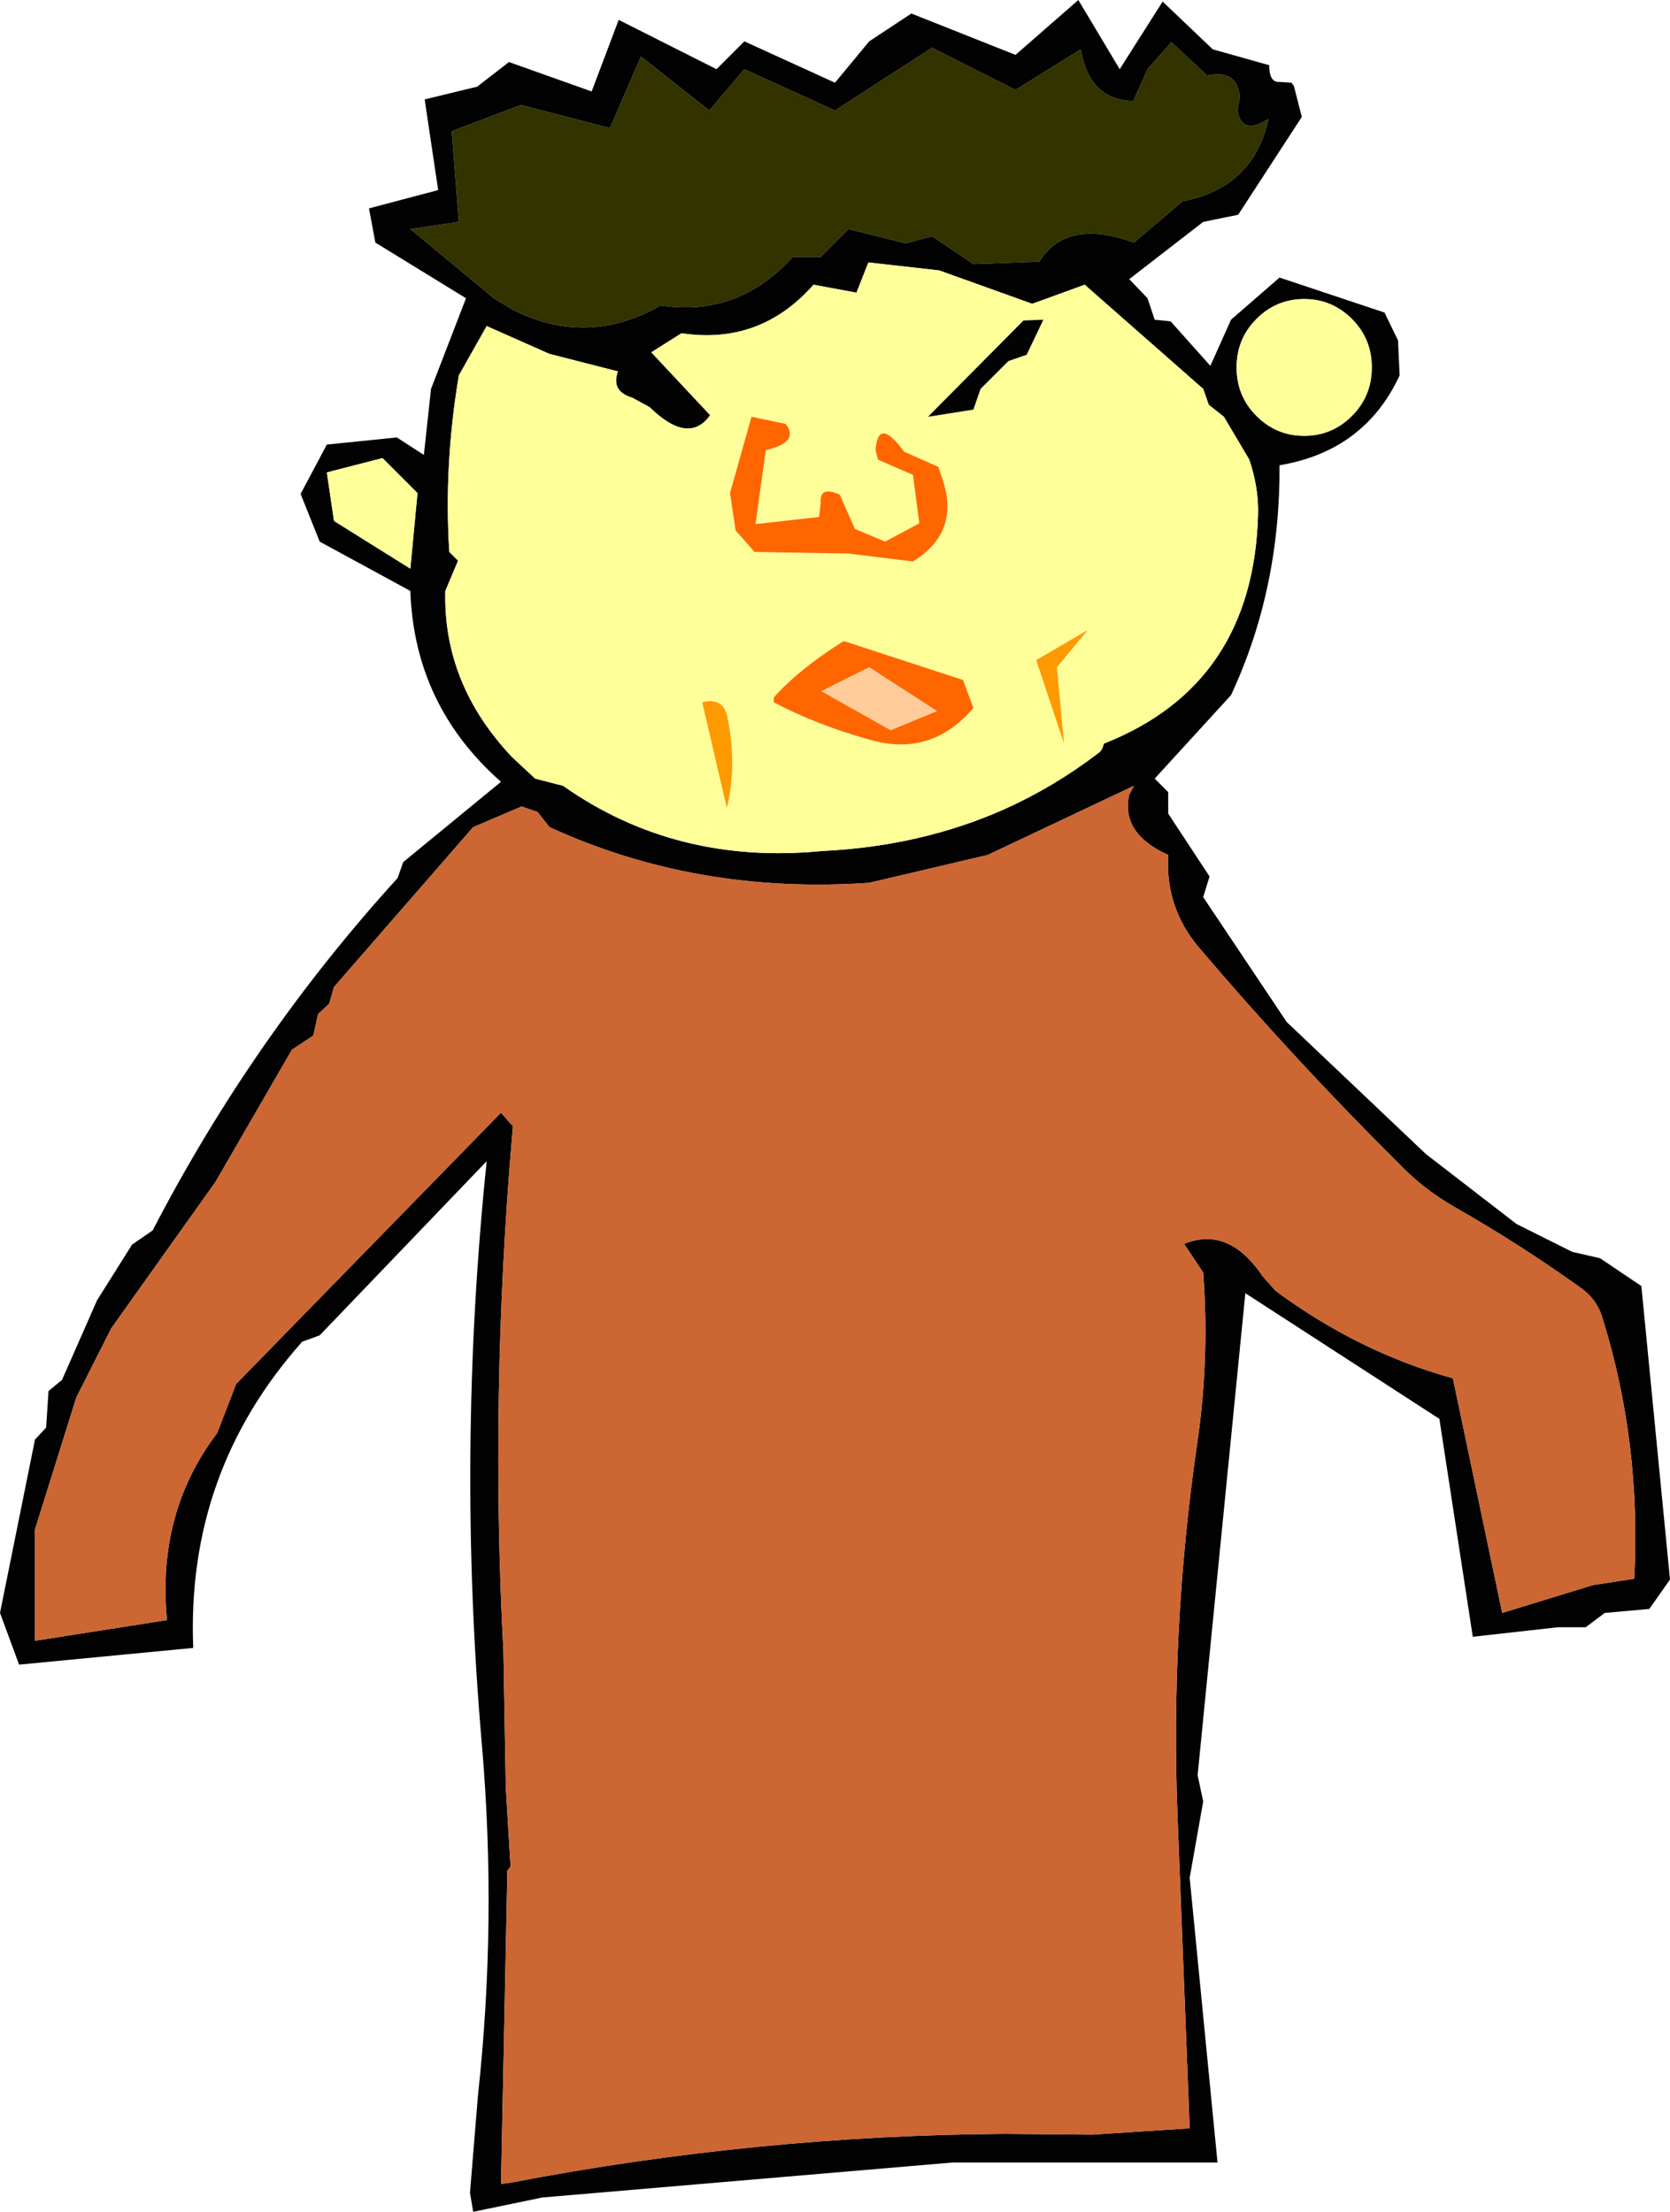 <?xml version="1.0" encoding="UTF-8" standalone="no"?>
<svg xmlns:xlink="http://www.w3.org/1999/xlink" height="139.05px" width="105.0px" xmlns="http://www.w3.org/2000/svg">
  <g transform="matrix(1.0, 0.0, 0.0, 1.0, 52.5, 69.55)">
    <path d="M23.4 -64.8 Q25.35 -65.2 25.45 -63.4 L25.3 -62.65 Q25.55 -61.0 27.2 -62.05 L27.25 -62.05 Q26.3 -57.75 21.85 -56.9 L18.8 -54.3 Q14.55 -55.85 12.85 -53.1 L8.7 -52.95 6.1 -54.7 4.45 -54.25 0.85 -55.15 -0.9 -53.4 -2.65 -53.4 Q-6.1 -49.6 -10.95 -50.35 -15.6 -47.7 -20.3 -50.1 L-21.45 -50.8 -26.7 -55.15 -23.65 -55.6 -24.1 -61.3 -19.75 -62.95 -14.15 -61.5 -12.2 -66.0 -7.9 -62.6 -5.7 -65.2 0.0 -62.6 6.1 -66.55 Q8.75 -65.2 11.35 -63.9 L15.45 -66.45 Q16.0 -63.25 18.75 -63.2 L19.65 -65.2 21.15 -66.9 23.4 -64.8" fill="#333300" fill-rule="evenodd" stroke="none"/>
    <path d="M20.6 -69.45 L23.75 -66.45 27.3 -65.45 Q27.3 -64.35 27.95 -64.4 L28.7 -64.35 28.85 -64.15 29.35 -62.2 25.35 -56.05 23.15 -55.6 18.5 -52.0 19.65 -50.8 20.1 -49.45 21.1 -49.35 23.6 -46.55 24.9 -49.45 27.95 -52.1 34.55 -49.9 35.4 -48.15 35.5 -45.95 Q33.3 -41.2 27.95 -40.3 28.0 -32.5 24.9 -25.85 L20.1 -20.6 20.95 -19.75 20.95 -18.4 23.55 -14.45 23.15 -13.15 28.4 -5.3 37.15 3.0 42.85 7.4 46.35 9.15 48.1 9.55 50.7 11.3 52.5 29.75 51.2 31.6 48.4 31.85 47.2 32.75 45.45 32.75 40.1 33.35 38.0 19.65 25.8 11.75 22.8 42.05 23.15 43.7 22.3 48.5 24.05 66.4 7.4 66.4 -18.4 68.6 -22.75 69.5 -22.95 68.3 -22.45 62.2 Q-21.25 51.2 -22.2 40.15 -23.8 21.8 -21.9 3.45 L-32.4 14.4 -33.5 14.8 Q-40.8 23.0 -40.35 34.05 L-51.3 35.1 -52.5 31.85 -50.3 20.95 -49.6 20.2 -49.45 17.9 -48.6 17.2 -46.4 12.2 -44.2 8.7 -42.9 7.8 Q-36.6 -4.35 -27.5 -14.35 L-27.15 -15.35 -21.0 -20.4 Q-26.45 -25.2 -26.7 -32.4 L-32.4 -35.5 -33.6 -38.5 -31.95 -41.6 -27.55 -42.05 -25.85 -40.95 -25.4 -45.1 -23.2 -50.8 -28.9 -54.3 -29.3 -56.45 -24.95 -57.6 -25.8 -63.3 -22.5 -64.1 -20.5 -65.65 -15.3 -63.8 -13.6 -68.3 -7.45 -65.2 -5.7 -66.95 0.0 -64.35 2.15 -66.95 4.8 -68.7 11.35 -66.1 15.3 -69.55 17.9 -65.2 20.6 -69.45 M23.4 -64.8 L21.15 -66.9 19.65 -65.2 18.75 -63.2 Q16.0 -63.25 15.45 -66.45 L11.35 -63.9 Q8.75 -65.2 6.1 -66.55 L0.0 -62.6 -5.7 -65.2 -7.9 -62.6 -12.2 -66.0 -14.15 -61.5 -19.75 -62.95 -24.1 -61.3 -23.65 -55.6 -26.7 -55.15 -21.45 -50.8 -20.3 -50.1 Q-15.6 -47.7 -10.95 -50.35 -6.1 -49.6 -2.65 -53.4 L-0.9 -53.4 0.85 -55.15 4.45 -54.25 6.1 -54.7 8.7 -52.95 12.85 -53.1 Q14.55 -55.85 18.8 -54.3 L21.85 -56.9 Q26.3 -57.75 27.25 -62.05 L27.2 -62.05 Q25.55 -61.0 25.3 -62.65 L25.45 -63.4 Q25.35 -65.2 23.4 -64.8 M23.15 -45.1 L15.7 -51.65 12.4 -50.45 6.55 -52.55 2.1 -53.05 1.35 -51.15 -1.35 -51.65 Q-4.7 -47.85 -9.65 -48.6 L-11.55 -47.4 -7.85 -43.45 Q-9.2 -41.55 -11.65 -43.95 L-12.75 -44.55 Q-14.1 -44.95 -13.65 -46.2 L-17.95 -47.3 -21.9 -49.05 -23.65 -45.95 Q-24.6 -40.3 -24.25 -34.85 L-23.7 -34.3 -24.5 -32.4 Q-24.65 -26.55 -20.3 -21.95 L-18.85 -20.6 -17.1 -20.15 Q-10.0 -15.15 -0.8 -16.05 5.45 -16.35 10.7 -18.7 13.8 -20.1 16.55 -22.2 16.8 -22.35 16.9 -22.8 26.3 -26.5 26.6 -37.2 26.65 -38.85 26.05 -40.65 L24.45 -43.35 23.5 -44.1 23.15 -45.1 M32.5 -49.5 Q31.25 -50.75 29.5 -50.75 27.75 -50.75 26.5 -49.5 25.25 -48.25 25.25 -46.45 25.25 -44.65 26.5 -43.4 27.75 -42.15 29.5 -42.15 31.25 -42.15 32.5 -43.4 33.75 -44.65 33.75 -46.45 33.75 -48.25 32.5 -49.5 M18.8 -20.15 L9.6 -15.8 2.15 -14.05 Q-8.7 -13.3 -17.95 -17.55 L-18.7 -18.5 -19.7 -18.85 -22.75 -17.55 -31.5 -7.5 -31.8 -6.45 -32.5 -5.8 -32.8 -4.45 -34.15 -3.55 -38.95 4.75 -45.5 13.95 -47.7 18.3 -50.3 26.6 -50.3 33.6 -42.0 32.3 Q-42.65 25.55 -38.85 20.55 L-37.65 17.45 -21.0 0.4 -20.3 1.2 -20.25 1.25 -20.3 1.85 Q-21.7 18.15 -20.85 34.25 L-20.7 42.8 -20.4 47.8 -20.6 48.05 -21.0 67.75 -20.3 67.65 Q-4.9 64.7 10.7 64.6 L16.15 64.65 22.3 64.25 21.55 45.0 Q21.05 32.9 22.8 21.0 23.55 15.8 23.15 10.45 L21.95 8.65 Q24.75 7.5 26.9 10.7 L27.7 11.6 Q32.9 15.45 38.85 17.1 L41.95 31.85 47.65 30.1 50.25 29.7 Q50.7 21.15 48.25 13.3 47.9 12.1 46.8 11.35 42.95 8.6 38.9 6.3 37.0 5.2 35.55 3.7 28.95 -2.85 22.95 -9.9 20.75 -12.45 20.95 -15.8 17.95 -17.15 18.5 -19.6 L18.8 -20.15 M-31.95 -39.85 L-31.5 -36.8 -26.7 -33.8 -26.25 -38.55 -28.45 -40.75 -31.95 -39.85" fill="#020202" fill-rule="evenodd" stroke="none"/>
    <path d="M32.5 -49.5 Q33.75 -48.25 33.75 -46.45 33.75 -44.65 32.5 -43.4 31.25 -42.15 29.5 -42.15 27.75 -42.15 26.5 -43.4 25.25 -44.65 25.25 -46.45 25.25 -48.25 26.5 -49.5 27.75 -50.75 29.5 -50.75 31.25 -50.75 32.5 -49.5 M23.15 -45.1 L23.5 -44.1 24.45 -43.35 26.05 -40.65 Q26.65 -38.85 26.6 -37.2 26.3 -26.5 16.9 -22.8 16.8 -22.35 16.55 -22.2 13.8 -20.1 10.7 -18.7 5.45 -16.35 -0.8 -16.05 -10.0 -15.15 -17.1 -20.15 L-18.85 -20.6 -20.3 -21.95 Q-24.65 -26.55 -24.5 -32.4 L-23.7 -34.3 -24.25 -34.85 Q-24.6 -40.3 -23.65 -45.95 L-21.9 -49.05 -17.95 -47.3 -13.65 -46.2 Q-14.1 -44.95 -12.75 -44.55 L-11.65 -43.95 Q-9.2 -41.55 -7.85 -43.45 L-11.55 -47.4 -9.65 -48.6 Q-4.7 -47.85 -1.35 -51.65 L1.35 -51.15 2.1 -53.05 6.55 -52.55 12.4 -50.45 15.7 -51.65 23.15 -45.1 M2.7 -40.65 L4.9 -39.7 5.3 -36.65 3.15 -35.5 1.25 -36.3 0.3 -38.45 Q-1.0 -39.05 -0.9 -37.9 L-1.0 -37.05 -5.0 -36.6 -4.35 -41.25 Q-2.2 -41.75 -3.1 -42.9 L-5.25 -43.35 -6.6 -38.55 -6.25 -36.2 -5.05 -34.85 0.85 -34.75 4.9 -34.25 Q7.9 -36.1 6.75 -39.45 L6.5 -40.2 4.35 -41.15 Q2.7 -43.4 2.55 -41.25 L2.7 -40.65 M9.15 -45.1 L10.9 -46.85 12.05 -47.25 13.1 -49.45 11.85 -49.4 5.85 -43.35 8.7 -43.8 9.15 -45.1 M-6.8 -18.75 Q-6.15 -21.45 -6.75 -24.4 -7.0 -25.75 -8.35 -25.4 L-6.8 -18.75 M2.0 -23.1 Q6.0 -21.85 8.7 -25.05 L8.05 -26.8 0.55 -29.25 Q-2.25 -27.5 -3.85 -25.7 L-3.85 -25.4 Q-1.2 -24.0 2.0 -23.1 M13.95 -27.6 L15.9 -29.95 12.65 -28.05 14.4 -22.8 13.95 -27.6 M-31.95 -39.85 L-28.45 -40.75 -26.25 -38.55 -26.7 -33.8 -31.5 -36.8 -31.95 -39.85" fill="#ffff99" fill-rule="evenodd" stroke="none"/>
    <path d="M18.8 -20.15 L18.5 -19.6 Q17.95 -17.15 20.95 -15.8 20.75 -12.45 22.95 -9.9 28.95 -2.85 35.55 3.7 37.0 5.2 38.9 6.3 42.95 8.6 46.8 11.35 47.9 12.1 48.25 13.3 50.7 21.15 50.25 29.7 L47.65 30.1 41.95 31.85 38.85 17.1 Q32.9 15.45 27.7 11.6 L26.9 10.7 Q24.75 7.5 21.95 8.65 L23.15 10.45 Q23.55 15.8 22.8 21.0 21.05 32.9 21.55 45.0 L22.3 64.25 16.15 64.65 10.7 64.6 Q-4.9 64.7 -20.3 67.65 L-21.0 67.75 -20.6 48.05 -20.4 47.8 -20.7 42.8 -20.85 34.25 Q-21.7 18.15 -20.3 1.85 L-20.25 1.25 -20.3 1.2 -21.0 0.4 -37.65 17.45 -38.85 20.55 Q-42.65 25.55 -42.0 32.3 L-50.3 33.6 -50.3 26.6 -47.7 18.3 -45.5 13.95 -38.95 4.75 -34.15 -3.55 -32.8 -4.45 -32.5 -5.8 -31.8 -6.45 -31.5 -7.5 -22.75 -17.55 -19.7 -18.85 -18.7 -18.5 -17.95 -17.55 Q-8.7 -13.3 2.15 -14.05 L9.6 -15.8 18.8 -20.15" fill="#cc6633" fill-rule="evenodd" stroke="none"/>
    <path d="M2.7 -40.65 L2.55 -41.25 Q2.7 -43.4 4.35 -41.15 L6.5 -40.2 6.75 -39.45 Q7.9 -36.1 4.9 -34.25 L0.85 -34.75 -5.05 -34.85 -6.25 -36.2 -6.6 -38.55 -5.25 -43.35 -3.1 -42.9 Q-2.2 -41.75 -4.35 -41.25 L-5.0 -36.6 -1.0 -37.05 -0.9 -37.9 Q-1.0 -39.05 0.3 -38.45 L1.25 -36.3 3.15 -35.5 5.3 -36.65 4.9 -39.7 2.7 -40.65 M2.0 -23.1 Q-1.2 -24.0 -3.85 -25.4 L-3.85 -25.7 Q-2.25 -27.5 0.55 -29.25 L8.05 -26.8 8.7 -25.05 Q6.0 -21.85 2.0 -23.1 M3.5 -23.65 L6.4 -24.85 2.15 -27.6 -0.85 -26.1 3.5 -23.65" fill="#ff6600" fill-rule="evenodd" stroke="none"/>
    <path d="M9.15 -45.1 L8.7 -43.8 5.85 -43.35 11.85 -49.4 13.1 -49.45 12.05 -47.25 10.9 -46.85 9.15 -45.1" fill="#030303" fill-rule="evenodd" stroke="none"/>
    <path d="M-6.8 -18.75 L-8.35 -25.4 Q-7.0 -25.75 -6.75 -24.4 -6.15 -21.45 -6.8 -18.75 M13.95 -27.6 L14.4 -22.8 12.65 -28.05 15.9 -29.95 13.95 -27.6" fill="#ff9900" fill-rule="evenodd" stroke="none"/>
    <path d="M3.5 -23.65 L-0.85 -26.1 2.15 -27.6 6.4 -24.85 3.5 -23.65" fill="#ffcc99" fill-rule="evenodd" stroke="none"/>
  </g>
</svg>
